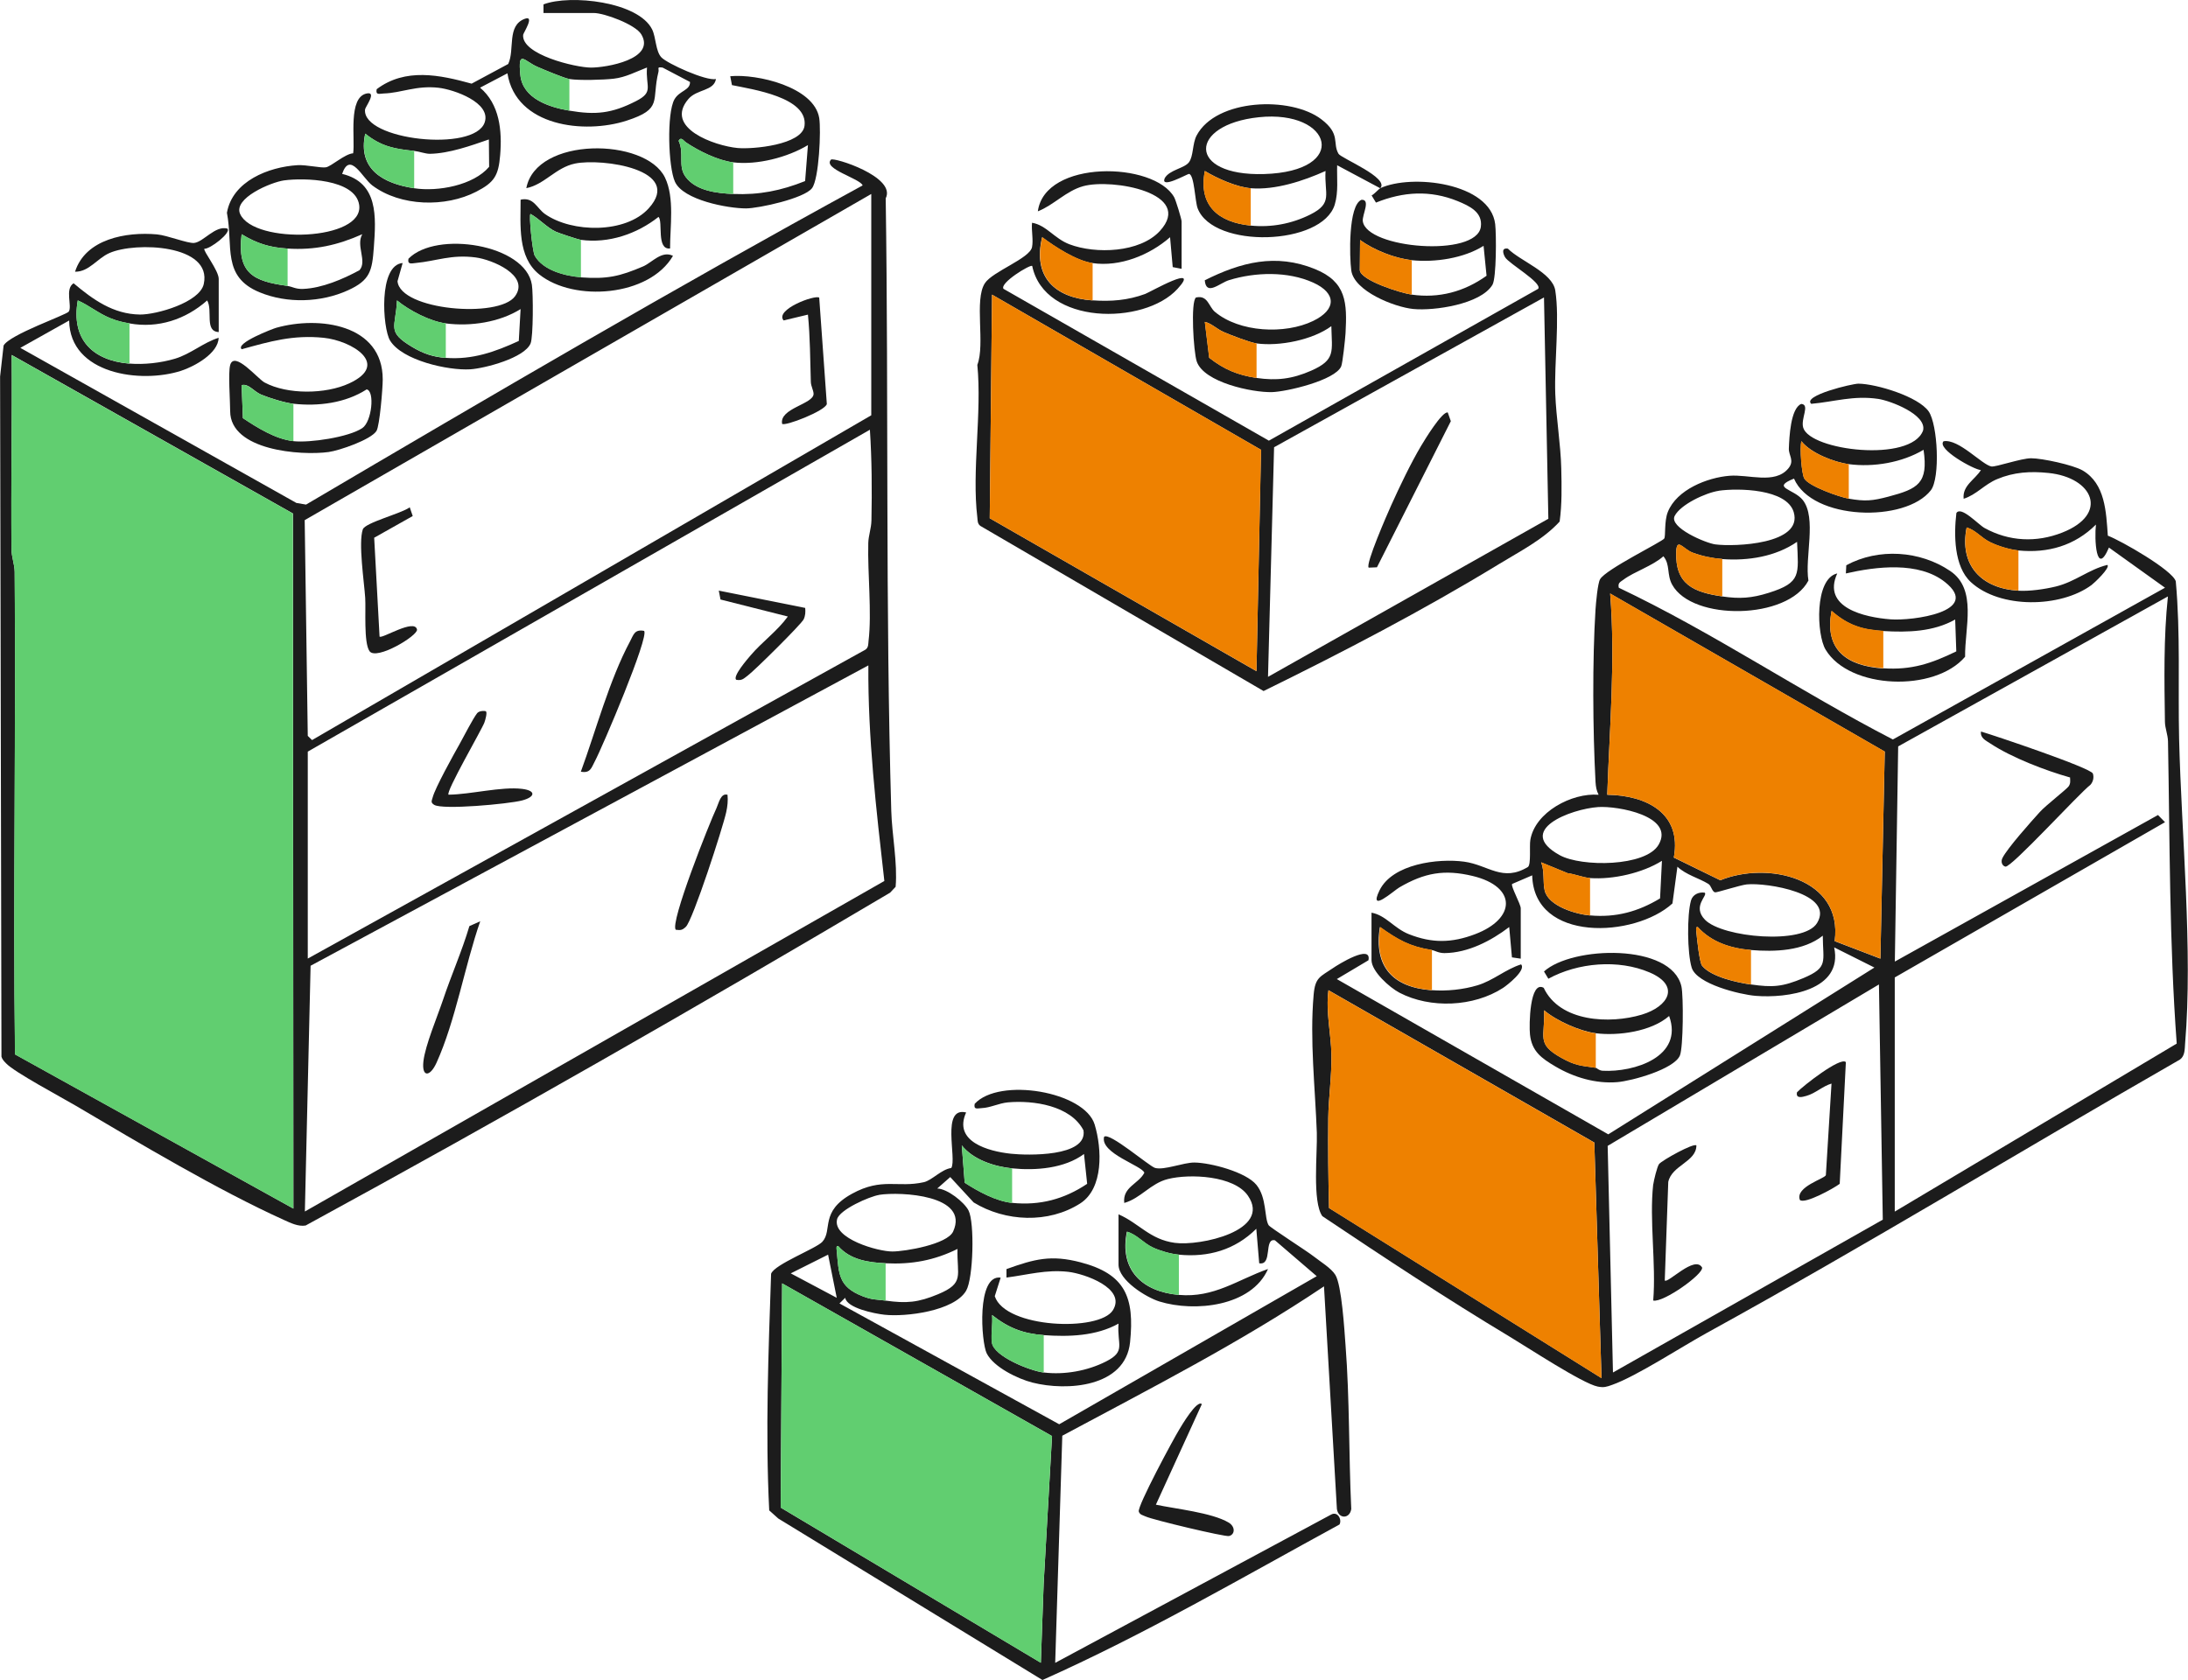 <svg xmlns="http://www.w3.org/2000/svg" id="Layer_2" data-name="Layer 2" viewBox="0 0 256 196.61"><defs><style> .cls-1 { fill: #1c1c1c; } .cls-2 { fill: #ee8100; } .cls-3 { fill: #61ce70; } </style></defs><g id="Layer_1-2" data-name="Layer 1"><g id="LWGLSj"><g><path class="cls-1" d="M167.54,115.88c1.73.13,3.66-.07,5.32-.57,1.84-.55,3.3-1.88,5.11-2.45.63.67-1.64,2.45-2.12,2.76-3.43,2.22-8.5,2.44-12.12.55-1.14-.6-3.26-2.49-3.26-3.81v-5.55c1.68.3,2.63,1.83,4.38,2.52,2.72,1.07,5.01,1.03,7.73,0,4.81-1.82,4.91-5.56-.25-6.81-3.36-.81-5.68-.37-8.6,1.33-.64.37-3.66,3.11-2.33.36,1.52-3.12,6.86-3.78,9.91-3.37,2.84.39,4.48,2.42,7.46.62.39-.28.16-2.45.28-3.15.54-3.27,4.86-5.55,7.99-5.3-.26-.51-.32-.92-.36-1.49-.32-5.95-.38-14.29,0-20.22.05-.73.25-3.03.53-3.51.65-1.16,7.28-4.39,7.51-4.77.18-.3-.02-2.01.42-3.11,1.04-2.61,4.62-4.02,7.2-4.23,2.26-.19,5.31,1.03,6.89-.85.78-.93.03-1.52.07-2.35.05-1.28.19-4.69,1.45-5.21,1.06.08-.09,1.72.23,2.78.8,2.7,12.61,4.11,14.02.34.48-1.87-3.85-3.51-5.26-3.71-2.89-.42-5.07.33-7.82.58-1.08-.96,4.82-2.37,5.53-2.36,2.07.02,6.99,1.5,8.21,3.25,1.06,1.53,1.37,7.78.25,9.23-2.98,3.82-13.89,3.53-16.01-1.37-2.74,1.1-.04,1.17,1.03,2.51,1.65,2.09.21,6.76.66,9.42-2.41,4.61-13.59,4.75-15.94.49-.66-1.19-.21-2.36-1.03-3.33-1.26,1.13-3.4,1.79-4.66,2.73-.38.29-.69.36-.56.95,11.03,5.24,21.21,12.15,32.07,17.76l31.84-17.76-6.56-4.7c-1.5,3.54-1.72-1.06-1.52-2.69-2.48,2.47-5.62,3.37-9.08,3.03-1.02-.1-2.34-.5-3.26-.95-1.14-.55-1.69-1.41-2.79-1.74-.89,4.43,1.73,7.14,6.05,7.4,1.32.08,3.1-.18,4.38-.49,2.29-.56,3.85-2,6.04-2.53.37.33-1.56,2.14-1.85,2.35-3.63,2.69-10.73,2.8-14.13-.34-1.98-1.83-1.99-5.56-1.69-8.08.55-.87,2.57,1.36,3.31,1.76,2.86,1.57,6.04,1.72,9.07.53,5.53-2.17,3.63-6.45-1.61-6.98-2.11-.22-4.05-.1-6,.72-1.51.63-2.42,1.83-3.92,2.3-.17-1.55,1.33-2.24,2.02-3.36-.79-.02-5.23-2.49-4.37-3.37,1.77-.32,4.51,2.77,5.6,2.95.53.08,3.47-.96,4.65-.96,1.29,0,4.89.78,6.01,1.42,2.67,1.55,2.76,4.88,2.96,7.64,1.54.58,7.57,4.03,7.95,5.34.56,6.14.25,12.29.39,18.45.27,11.14,1.62,24.74.7,35.66-.05.64-.01,1.42-.59,1.85-18.48,10.6-36.7,21.73-55.37,32-2.93,1.61-8.28,5.1-11.08,6.08-.65.23-.95.34-1.68.2-1.78-.35-8.29-4.64-10.32-5.85-7.43-4.46-14.7-9.27-21.9-14.09-1.2-1.67-.57-7.43-.65-9.78-.19-5.24-.84-10.88-.37-16.15.18-2.04.76-2.08,2.27-3.11.59-.41,4.55-2.87,4.14-.91l-3.7,2.2,31.76,18.17,31.14-19.52-4.71-2.36c1.09,5.05-5.54,5.98-9.21,5.67-1.79-.15-6.87-1.37-7.46-3.3-.52-1.69-.56-6.16-.08-7.86.2-.7.93-1.02,1.61-.91.38.35-1.51,1.59.03,3.17,2.04,2.09,11.55,2.96,13.11.38,2.11-3.47-5.9-4.75-8.22-4.52-.78.08-3.53.98-3.72.93-.36-.09-.43-.78-.78-.99-1.11-.68-2.6-1.05-3.62-2.01l-.58,4.3c-4.42,4.03-16.22,4.59-16.41-3.29l-2.35,1.01c-.18.25,1.01,2.36,1.01,2.85v5.89l-1.03-.15-.32-3.55c-2.11,1.61-4.83,3.03-7.58,3.05-.71,0-1.06-.29-1.5-.36-2.59-.41-3.95-1.2-6.05-2.69-.75,4.66,1.53,7.06,6.05,7.4ZM216.31,58.36c1.91.33,2.76.26,4.64-.24,3.47-.92,4.68-1.56,4.11-5.48-2.53,1.5-5.84,2.06-8.74,1.68-1.7-.22-4.47-1.29-5.55-2.69-.21.76.02,3.82.34,4.37.53.91,4.1,2.16,5.21,2.36ZM201.09,57.44c-1.5.22-4.46,1.59-5.15,2.94s3.62,3.18,4.76,3.33c2.23.29,10.27,0,9.17-3.77-.81-2.75-6.52-2.83-8.77-2.51ZM201.51,65.42c-1.19-.09-2.34-.33-3.46-.74s-1.87-1.84-1.93-.09c-.13,3.82,2.05,4.72,5.39,5.21,2.02.3,3.44.21,5.46-.43,3.81-1.2,3.45-2.15,3.29-5.96-2.51,1.73-5.72,2.24-8.74,2.02ZM220.01,112.18l.51-24.22-32.13-18.5c.63,7.83-.07,15.71-.34,23.55,4.57.07,8.75,2.14,7.79,7.35l5.44,2.66c5.47-2.25,14.38-.3,13.38,7.12l5.35,2.05ZM221.69,114.37v27.42l32.99-19.66c-.87-11.77-.8-23.53-1.02-35.35-.01-.8-.35-1.53-.36-2.33-.07-4.87-.16-9.83.35-14.65l-31.56,17.55-.39,25.18,30.79-17.15.82.84-31.62,18.17ZM186.98,94.45c-3.15.22-9.79,2.7-4.49,5.63,2.53,1.4,10.09,1.37,11.58-1.24,1.91-3.34-4.81-4.55-7.1-4.39ZM186.04,107.13c3.02.27,5.62-.44,8.19-1.99l.22-4.4c-2.28,1.43-5.72,2.21-8.41,2.02-.79-.06-1.79-.47-2.62-.57l-3.1-1.27c.41,1.05.18,2.3.41,3.29.42,1.83,3.64,2.78,5.31,2.93ZM204.87,115.21c2.52.36,3.67.29,6.14-.75,2.95-1.25,2.27-1.89,2.26-4.96-2.25,1.8-5.63,1.91-8.41,1.68-2.34-.19-4.61-.91-6.22-2.69-.26-.05-.19.3-.17.51.07.83.37,3.65.68,4.03,1.08,1.31,4.12,1.96,5.72,2.19ZM220.29,142.74l-.45-27.53-31.74,18.89.62,26.52,31.56-17.88ZM187.38,161.29l-.84-27.58-31.11-17.83c-.33,2.51.31,5.16.35,7.55.04,2.55-.34,5.04-.37,7.4-.04,3.51,0,7.04.09,10.54l31.88,19.91Z"></path><path class="cls-1" d="M15.15,42.55c1.7.14,3.68-.08,5.32-.57,1.84-.55,3.3-1.88,5.11-2.45-.04,1.84-2.85,3.36-4.38,3.86-4.72,1.53-13.03.41-13.11-5.88l-5.71,3.2,32.3,18.15,1.13.19c21.56-12.7,43.16-25.36,65.12-37.35-.28-.81-4.72-1.94-3.7-3.02.3-.31,7.68,2.01,6.4,4.53.35,23.88-.04,47.85.65,71.68.08,2.83.75,6.09.51,8.89l-.65.69c-22.57,13.36-45.35,26.4-68.38,38.95-.88.15-1.78-.31-2.56-.66-7.74-3.5-16.91-8.98-24.32-13.35-1.66-.98-7.18-3.92-8.16-4.96-.23-.24-.46-.46-.55-.79l-.16-79.59.41-3.63c.71-1.3,7.38-3.59,7.63-3.98.41-.65-.49-2.65.56-3.31,2.26,1.9,4.63,3.62,7.77,3.66,1.92.02,6.98-1.41,7.46-3.57,1.03-4.64-7.99-4.97-11.03-3.63-1.46.64-2.39,2.21-4.03,2.19,1.22-3.85,6-4.69,9.58-4.37,1.22.11,3.61,1.08,4.36,1,1.08-.11,2.47-2.07,3.88-1.68.52.46-2.05,2.43-2.69,2.36-.17.24,1.68,2.54,1.68,3.53v6.22c-1.69-.07-.67-2.52-1.35-3.7-2.54,2.24-5.75,3.29-9.08,2.69-.89-.16-1.39-.27-2.25-.61-1.39-.56-2.48-1.5-3.81-2.08-.8,4.51,1.68,7.03,6.05,7.4ZM101.94,48.6v-25.9L35.65,60.87l.36,25.25.5.49,65.43-38.01ZM34.27,60.09L1.37,41.54c.07,7.57-.1,15.15-.02,22.72,0,.96.36,1.79.37,2.66.17,18.82-.2,37.65.04,56.47l32.57,18.05-.05-81.35ZM36.01,112.18l65.26-36.16c.35-.26.31-.62.35-.99.4-3.35-.12-7.93-.03-11.47.02-.89.35-1.7.37-2.66.07-3.52.05-7.1-.18-10.61l-65.77,37.67v24.22ZM101.6,77.87l-65.26,35.15-.67,28.76,67.8-38.68c-.95-8.37-1.93-16.77-1.87-25.23Z"></path><path class="cls-1" d="M137.93,151.54c4.13.37,6.87-1.78,10.43-3.03-1.93,4.38-8.57,5.08-12.71,3.8-1.57-.49-4.78-2.49-4.78-4.31v-5.89c2.41,1.05,3.65,2.94,6.59,3.34s11.37-1.42,8.55-5.52c-1.62-2.36-6.81-2.59-9.36-1.95-2.02.5-3.19,2.26-5.11,2.8-.22-1.87,1.67-2.22,2.35-3.53-.21-.82-5.2-2.27-4.71-4.21.58-.61,5.29,3.45,5.96,3.64,1.06.3,3.32-.64,4.61-.63,1.89.02,6.04,1.11,7.26,2.62s.9,3.85,1.42,4.71c.16.27,4.5,3.04,5.27,3.65s2.05,1.37,2.54,2.17c.74,1.19,1.06,6.47,1.19,8.23.49,6.35.37,12.8.67,19.17-.18,1.18-1.5,1.18-1.68,0l-1.51-26.06c-9.75,6.55-20.27,11.93-30.62,17.48l-.83,26.58,32.28-17.35c.78-.43,1.3.61.98,1.16-11.46,6.25-22.85,12.9-34.75,18.2l-30.91-18.9-1.06-.95c-.46-9.2-.09-18.49.22-27.69.37-1.1,5.29-2.96,6-3.75,1.23-1.37-.34-3.53,3.47-5.62,3.52-1.93,5.33-.66,8.4-1.35.96-.22,2.06-1.51,3.21-1.66.68-1.09-1.23-7.22,1.74-6.5-1.55,3.41,2.59,4.55,5.25,4.83,1.86.2,8.97.4,8.48-2.74-1.5-2.9-5.86-3.54-8.86-3.27-1.04.1-2.05.63-3.04.67-.51.02-.97.23-.83-.5,2.88-3.14,12.87-1.45,14.04,2.43.86,2.85,1.05,7.48-1.7,9.23-3.71,2.37-8.75,2.15-12.46-.12l-2.74-2.97-1.52,1.34c1.17.02,3.15,1.58,3.66,2.57.72,1.41.57,7.94-.28,9.39-1.39,2.38-7.07,3.09-9.57,2.81-1.17-.13-4.38-.78-4.58-1.98l-.67.66,25.71,14.14,30.13-17.33-4.89-4.2c-1.33-.3-.24,2.98-1.84,2.69l-.34-4.04c-2.48,2.47-5.62,3.37-9.08,3.03-.95-.09-2.17-.44-3.03-.84-1.13-.52-1.88-1.53-3.03-1.85-.92,4.47,1.79,7.02,6.05,7.4ZM118.42,140.77c3.25.33,6.1-.43,8.78-2.23l-.37-3.49c-2.27,1.69-5.63,1.96-8.41,1.68-2.07-.21-4.55-1-5.89-2.69l.34,4.37c1.57,1.02,3.68,2.17,5.55,2.36ZM102.86,139.84c-1.11.17-4.64,1.72-4.92,2.85-.56,2.27,4.8,3.78,6.47,3.77,1.49,0,6.43-.84,7.11-2.34,1.94-4.26-6.12-4.68-8.66-4.29ZM103.62,152.21c2.44.34,3.78.23,6.14-.75,3.14-1.31,2.18-2.17,2.27-5.3-2.72,1.35-5.38,1.83-8.41,1.68-2.01-.1-4.14-.39-5.55-2.02-.26-.05-.19.3-.17.51.25,2.79.2,4.26,3.04,5.37,1.13.44,1.61.36,2.69.51ZM96.89,146.83l-4.37,2.19,5.38,2.86-1.01-5.04ZM123.09,168.06l-31.58-17.87-.17,26.24,30.44,18.16.33-9.26.98-17.27Z"></path><path class="cls-1" d="M127.84,35.15c2.16.15,4.11,0,6.15-.75.53-.19,6.61-3.68,3.78-.59-3.93,4.3-15.58,4.22-17-2.69-.25-.19-3.83,2-3.36,2.68l31.05,17.77,31.51-17.77c.51-.71-3.41-2.93-3.87-3.69-.23-.39-.48-1.15.33-1.01,1.41,1.44,5.21,2.79,5.54,4.89.53,3.38-.13,8.46,0,12.1.1,2.76.64,5.98.7,8.72.05,2.06.09,4.21-.19,6.23-1.96,2.14-4.66,3.48-7.12,4.99-8.82,5.38-18.24,10.29-27.52,14.84l-33.13-19.32c-.35-.25-.32-.61-.36-.99-.66-5.46.55-12.25,0-17.86.94-2.42-.39-7.59.88-9.55.89-1.38,5.26-2.9,5.52-4.23.17-.86-.09-1.95,0-2.85,1.66.27,2.61,1.85,4.38,2.52,3.06,1.16,8.21.99,10.56-1.54,4.12-4.46-5.57-6.2-8.96-5.26-2.01.56-3.43,2.21-5.3,2.94.81-6.07,13.58-5.84,15.95-1.65.19.34.87,2.57.87,2.83v5.55l-1.04-.2-.31-3.5c-2.38,2.09-5.86,3.5-9.08,3.03-1.88-.27-4.37-1.89-5.89-3.03-1.12,4.64,1.47,7.09,5.89,7.4ZM147.01,78.54l.53-25.9-31.47-18.16-.27,26.17,31.21,17.9ZM148.36,79.21l32.8-18.5-.51-25.9-31.58,17.53-.71,26.87Z"></path><path class="cls-1" d="M63.59,1.51V.51c3.15-1.19,11.09-.32,12.71,2.93.46.94.4,2.56,1.09,3.28s5.21,2.78,6.38,2.53c-.25,1.42-2.22,1.17-3.22,2.33-2.91,3.4,3.1,5.49,5.74,5.74,1.79.17,7.55-.37,7.84-2.59.44-3.35-6.15-4.28-8.49-4.77l-.2-1.04c3.14-.3,9.81,1.25,10.41,4.89.23,1.42-.02,7.12-.84,8.21-.91,1.2-6.2,2.36-7.72,2.37-2.13,0-7.35-.97-8.32-3.12-.79-1.74-.97-8.02-.06-9.64.58-1.03,1.87-1.06,1.82-2.04l-3.2-1.68c-.75-.11-.39.11-.49.5-.84,3.39.56,4.32-3.72,5.71-4.94,1.6-12.95.69-13.95-5.54l-3.2,1.68c2.29,1.93,2.59,5.03,2.35,7.9-.2,2.39-.67,3.18-2.79,4.27-3.6,1.86-8.87,1.75-12.17-.73-1.17-.88-2.6-4.07-3.53-1.35,4.24,1.02,3.97,5.01,3.71,8.6-.2,2.75-.43,3.85-3.04,5.03-3.15,1.43-7.1,1.56-10.32.23-4.45-1.83-3.07-5.37-3.83-9.31.65-3.71,4.88-5.36,8.25-5.57,1.04-.06,2.75.35,3.33.25.63-.1,2.22-1.58,3.19-1.64.25-1.66-.62-6.55,1.58-7,1.24-.26-.16,1.57-.19,1.87-.35,3.59,12.81,5.05,14,1.51.78-2.31-3.6-3.85-5.41-4.05-2.61-.29-4.3.6-6.4.67-.51.02-.97.23-.83-.5,3.35-2.53,7.39-1.68,11.11-.65l4.28-2.3c.8-1.69-.2-4.49,1.94-5.29,1.22-.46-.16,1.65-.19,1.87-.23,2.32,6.13,3.83,7.92,3.84s7.62-.98,5.91-3.88c-.69-1.17-4.35-2.51-5.57-2.51h-5.89ZM66.62,12.95c3.05.52,4.95.34,7.8-1.12,2.12-1.08,1.1-1.65,1.28-3.93-1.29.49-2.49,1.15-3.9,1.31-1.21.14-4.03.22-5.18.04-.58-.09-3.04-1.12-3.77-1.44-1.52-.67-2.27-2.09-1.97.96.27,2.78,3.38,3.78,5.74,4.18ZM48.46,22.03c2.78.43,6.95-.35,8.77-2.51l-.03-3.2c-2.1.73-4.65,1.64-6.9,1.68-.55,0-1.22-.27-1.85-.34-2.31-.24-3.81-.5-5.72-2.02-.91,4.17,2.1,5.84,5.72,6.39ZM85.79,22.7c3.04.13,5.61-.39,8.41-1.51l.33-4.21c-2.38,1.44-5.96,2.36-8.74,2.02-1.8-.22-4.06-1.34-5.55-2.35-.26-.17-.55-.71-.84-.17.7,1.47-.13,2.93.82,4.22,1.22,1.65,3.7,1.92,5.57,2ZM33.24,21.11c-1.52.21-5.99,2.09-5.14,3.94,1.63,3.58,14.58,3.15,13.92-1.09-.48-3.04-6.5-3.16-8.77-2.85ZM33.65,33.47c.58.08.93.38,1.83.34,2.2-.09,4.67-1.15,6.58-2.19.93-1.04-.45-2.89.33-4.21-2.91,1.29-5.54,1.88-8.74,1.68-2.11-.13-3.58-.59-5.38-1.68-.56,4.6,1.37,5.51,5.38,6.05Z"></path><path class="cls-1" d="M161.48,22.03c3.67-1.71,12.88-.65,13.46,4.2.14,1.18.15,6.31-.32,7.1-1.37,2.28-6.84,3.07-9.27,2.83-2.22-.22-6.93-2.1-7.25-4.52-.21-1.54-.37-7.62,1.2-8.26,1.11-.05.06,1.76.15,2.5.41,3.22,13.3,4.28,13.81.67.24-1.72-1.34-2.45-2.7-3.01-3.22-1.31-6.37-1.12-9.57.17l-.51-.84c.28-.12.87-.78,1.01-.84l-5.04-2.69c-.05,1.53.17,3.09-.28,4.6-1.46,4.83-14.2,5.2-16.04.45-.32-.82-.38-3.92-1.01-4.04-.18-.01-3.38,1.82-2.85.51.55-.99,2.3-1.15,2.84-1.87s.39-2.18.9-3.14c2.28-4.3,11-4.63,14.59-1.89,2.3,1.75,1.27,2.78,2.01,4.04.32.53,6.01,2.82,4.88,4.03ZM147.28,13.72c-8.23.87-8.41,6.9.59,6.65,10.13-.29,8.03-7.56-.59-6.65ZM146.34,26.4c2.4.24,4.8-.21,6.96-1.29,2.71-1.35,1.63-2.38,1.79-5.1-2.58,1.16-5.87,2.25-8.74,2.02-1.66-.13-3.94-1.15-5.38-2.02-.78,4.03,1.56,6.01,5.38,6.39ZM165.18,30.44c-1.99-.2-4.42-1.18-6.05-2.35l-.03,3.54c.14,1.21,4.82,2.67,6.08,2.85,3.16.45,6.13-.33,8.75-2.21l-.35-3.5c-2.32,1.46-5.68,1.96-8.41,1.68Z"></path><path class="cls-1" d="M139.96,34.81c1.36-.29,1.46,1.07,2.18,1.68,2.87,2.41,8.19,2.67,11.5,1.07,2.76-1.34,2.73-3.26,0-4.49-2.97-1.34-6.77-1.23-9.83-.29-1.11.34-2.69,1.92-2.85.02,4.22-2.11,8.31-3.18,12.9-1.31,3.69,1.5,3.76,3.95,3.57,7.52-.04.66-.34,3.49-.51,3.87-.72,1.64-6.42,2.97-8.12,3.01-2.28.05-7.94-1.13-8.78-3.59-.37-1.07-.74-7.04-.08-7.49ZM147.02,44.23c2.33.34,4.16.13,6.39-.85,2.9-1.28,2.42-2.23,2.36-5.21-2.2,1.62-6.09,2.38-8.74,2.02-.75-.1-3.05-.98-3.87-1.34s-1.41-1.01-2.19-1.18l.51,4.2c1.76,1.38,3.35,2.03,5.55,2.36Z"></path><path class="cls-1" d="M26.93,42.72c.49-1.72,3.2,1.59,4.02,2.04,2.68,1.44,7.16,1.38,9.9.11,4.88-2.25.28-5.01-2.99-5.34-3.56-.36-6.25.42-9.58,1.34-.8-.7,3.67-2.41,4.04-2.51,5-1.41,12.47-.43,12.46,6.05,0,1.04-.36,5.43-.73,6.02-.64,1.03-4.36,2.3-5.6,2.47-3.25.44-11.52-.17-11.52-4.79,0-1.22-.25-4.51,0-5.38ZM34.33,51.63c1.91.21,6.47-.46,8.06-1.53,1.12-.75,1.48-4.35.51-4.53-2.49,1.6-5.64,2-8.57,1.68-1-.11-2.84-.68-3.79-1.08-.86-.37-1.46-1.32-2.27-1.1l.15,3.86c1.71,1.14,3.83,2.47,5.91,2.69Z"></path><path class="cls-1" d="M180.61,115.59c1.88,4.03,7.76,4.27,11.49,3.15,3.11-.94,4.55-3.38.9-4.94s-8.39-1.15-11.84.74l-.51-.85c3.3-2.99,14.93-3.33,16.08,1.75.25,1.12.22,7.15-.18,8.09-.69,1.61-5.62,2.97-7.32,3.11-2.52.21-5.09-.56-7.24-1.83-1.65-.97-2.77-1.78-2.98-3.75-.12-1.12-.03-6.37,1.6-5.46ZM186.71,124.96c.1.01.37.33.82.35,3.65.19,9.49-1.62,7.76-6.41-2.08,1.82-5.94,2.35-8.58,2.02-1.86-.24-4.61-1.46-6.05-2.69.13,3.19-.95,3.9,2.01,5.56,1.64.92,2.29.92,4.04,1.17Z"></path><path class="cls-1" d="M67.97,32.46c3.07.22,4.54-.11,7.29-1.29,1.02-.44,2.17-1.89,3.48-1.23-2.77,4.77-11.57,5.43-15.64,2.18-2.58-2.05-2.18-5.8-2.19-8.75,1.53-.35,1.91,1.02,2.86,1.68,3.15,2.21,9.43,2.3,12.12-.66,4.15-4.56-5.46-5.9-8.61-5.25-2.27.47-3.57,2.46-5.7,2.88,1.14-6.05,13.94-5.93,16.22-1.25,1.15,2.37.59,5.78.6,8.31-1.63.17-.8-3.13-1.35-3.7-2.52,2-5.84,3.13-9.08,2.69-.33-.04-2.52-.77-2.92-.95-1.04-.47-1.95-1.52-2.97-2.08-.24-.07.21,4.4.49,4.89.98,1.72,3.6,2.38,5.4,2.51Z"></path><path class="cls-1" d="M117.08,149.52l-.69,2.17c1.23,3.77,12.26,4.19,13.83,1.63s-3.33-4.26-5.23-4.48c-2.58-.29-4.75.35-7.23.67v-.99c3.28-1.18,5.22-1.7,8.68-.79,5.22,1.37,6.32,4.08,5.78,9.35s-7.39,5.75-11.43,4.72c-1.71-.44-4.51-1.79-5.34-3.41-.64-1.25-1.22-9.28,1.64-8.87ZM122.12,160.62c2.42.3,5.12-.19,7.29-1.29,2.36-1.2,1.27-1.94,1.46-4.43-2.61,1.46-5.82,1.56-8.74,1.35-2.42-.18-4.14-.84-6.05-2.35.1,1.03-.15,2.23-.02,3.22.2,1.63,4.5,3.32,6.08,3.51Z"></path><path class="cls-1" d="M47.11,30.78l-.6,2.13c.3,3.4,11.86,4.38,13.75,1.76,1.78-2.46-2.73-4.3-4.59-4.54-2.87-.38-4.59.42-7.04.65-.5.05-.98.2-.84-.5,3.24-3.33,13.71-1.69,14.44,3.04.16,1.02.17,6.09-.15,6.87-.71,1.7-5.34,2.92-7.06,3.03-2.57.16-7.98-1.04-9.39-3.38-.86-1.44-1.38-8.84,1.49-9.06ZM52.16,41.88c3.13.24,5.75-.7,8.54-1.98l.21-3.73c-2.47,1.55-5.85,2.05-8.74,1.68-1.85-.24-4.27-1.5-5.72-2.69-.15,3.21-1.26,3.63,1.78,5.45,1.3.78,2.43,1.16,3.93,1.28Z"></path><path class="cls-1" d="M214.96,67.11c-1.83,4.02,3.24,5.14,6.23,5.37,2.52.2,10.74-.89,6.38-4.36-3.07-2.44-8.05-1.82-11.6-1.01l.05-.96c3.77-2.04,8.64-1.72,12.17.68,3.17,2.15,1.68,6.65,1.73,10.03-3.56,4.17-13.51,3.83-16.32-.83-1.06-1.75-1.32-8.29,1.35-8.92ZM220.35,78.21c3.31.22,5.62-.56,8.54-1.98l-.13-3.73c-2.55,1.44-5.55,1.52-8.41,1.35-2.49-.15-4.15-.68-6.05-2.35-.89,4.6,1.84,6.45,6.05,6.73Z"></path><path class="cls-3" d="M15.15,37.84v4.71c-4.37-.37-6.86-2.89-6.05-7.4,1.33.58,2.41,1.52,3.81,2.08.86.34,1.36.45,2.25.61Z"></path><path class="cls-2" d="M127.84,30.78v4.37c-4.42-.3-7.01-2.76-5.89-7.4,1.52,1.14,4.01,2.75,5.89,3.03Z"></path><path class="cls-2" d="M236.16,64.41v4.71c-4.32-.26-6.94-2.97-6.05-7.4,1.11.33,1.66,1.19,2.79,1.74.92.44,2.24.84,3.26.95Z"></path><path class="cls-2" d="M167.54,111.17v4.71c-4.52-.34-6.8-2.74-6.05-7.4,2.1,1.49,3.47,2.28,6.05,2.69Z"></path><path class="cls-3" d="M137.93,146.83v4.71c-4.26-.38-6.97-2.93-6.05-7.4,1.15.32,1.9,1.32,3.03,1.85.86.4,2.07.75,3.03.84Z"></path><path class="cls-3" d="M67.97,28.08v4.37c-1.8-.13-4.42-.78-5.4-2.51-.28-.49-.73-4.97-.49-4.89,1.02.56,1.92,1.61,2.97,2.08.4.18,2.6.9,2.92.95Z"></path><path class="cls-2" d="M187.38,161.29l-31.88-19.91c-.09-3.5-.12-7.03-.09-10.54.03-2.36.41-4.85.37-7.4-.04-2.4-.68-5.04-.35-7.55l31.11,17.83.84,27.58Z"></path><path class="cls-2" d="M220.01,112.18l-5.35-2.05c1.01-7.42-7.9-9.37-13.38-7.12l-5.44-2.66c.96-5.2-3.22-7.27-7.79-7.35.27-7.83.97-15.72.34-23.55l32.13,18.5-.51,24.22Z"></path><path class="cls-2" d="M204.87,111.17v4.04c-1.6-.23-4.64-.88-5.72-2.19-.31-.38-.61-3.2-.68-4.03-.02-.21-.09-.55.17-.51,1.61,1.78,3.89,2.5,6.22,2.69Z"></path><path class="cls-2" d="M186.04,102.76v4.37c-1.67-.15-4.89-1.1-5.31-2.93-.23-.98,0-2.24-.41-3.29l3.1,1.27c.83.1,1.84.52,2.62.57Z"></path><path class="cls-2" d="M216.31,54.32v4.04c-1.12-.19-4.69-1.45-5.21-2.36-.32-.55-.55-3.61-.34-4.37,1.08,1.4,3.86,2.47,5.55,2.69Z"></path><path class="cls-2" d="M201.51,65.42v4.37c-3.35-.49-5.52-1.39-5.39-5.21.06-1.75.84-.32,1.93.09s2.27.65,3.46.74Z"></path><path class="cls-3" d="M34.27,60.09l.05,81.35L1.75,123.4c-.24-18.82.13-37.65-.04-56.47,0-.88-.36-1.7-.37-2.66-.08-7.57.09-15.15.02-22.72l32.91,18.55Z"></path><polygon class="cls-3" points="123.09 168.06 122.11 185.33 121.78 194.6 91.34 176.43 91.51 150.19 123.09 168.06"></polygon><path class="cls-3" d="M118.42,136.74v4.04c-1.87-.19-3.98-1.34-5.55-2.36l-.34-4.37c1.34,1.69,3.82,2.48,5.89,2.69Z"></path><path class="cls-3" d="M103.62,147.84v4.37c-1.07-.15-1.56-.07-2.69-.51-2.84-1.11-2.79-2.59-3.04-5.37-.02-.21-.09-.55.17-.51,1.41,1.63,3.54,1.92,5.55,2.02Z"></path><polygon class="cls-2" points="147.01 78.54 115.8 60.65 116.07 34.48 147.55 52.64 147.01 78.54"></polygon><path class="cls-3" d="M85.79,19v3.7c-1.88-.08-4.36-.35-5.57-2-.95-1.29-.12-2.75-.82-4.22.29-.54.59,0,.84.17,1.5,1.01,3.76,2.13,5.55,2.35Z"></path><path class="cls-3" d="M48.46,17.66v4.37c-3.61-.55-6.62-2.23-5.72-6.39,1.9,1.51,3.41,1.78,5.72,2.02Z"></path><path class="cls-3" d="M33.65,29.09v4.37c-4.01-.55-5.94-1.45-5.38-6.05,1.8,1.09,3.27,1.55,5.38,1.68Z"></path><path class="cls-3" d="M66.62,9.25v3.7c-2.36-.4-5.47-1.41-5.74-4.18-.3-3.05.45-1.62,1.97-.96.73.32,3.19,1.35,3.77,1.44Z"></path><path class="cls-2" d="M146.34,22.03v4.37c-3.82-.38-6.16-2.36-5.38-6.39,1.44.87,3.72,1.89,5.38,2.02Z"></path><path class="cls-2" d="M147.02,40.19v4.04c-2.2-.32-3.79-.98-5.55-2.36l-.51-4.2c.78.16,1.39.83,2.19,1.18s3.12,1.24,3.87,1.34Z"></path><path class="cls-3" d="M34.33,47.26v4.37c-2.08-.23-4.19-1.55-5.91-2.69l-.15-3.86c.8-.22,1.4.73,2.27,1.1.95.4,2.79.97,3.79,1.08Z"></path><path class="cls-2" d="M186.71,120.93v4.04c-1.76-.25-2.4-.25-4.04-1.17-2.96-1.65-1.88-2.37-2.01-5.56,1.44,1.23,4.2,2.46,6.05,2.69Z"></path><path class="cls-2" d="M165.18,30.44v4.04c-1.26-.18-5.94-1.64-6.08-2.85l.03-3.54c1.63,1.18,4.06,2.15,6.05,2.35Z"></path><path class="cls-3" d="M122.12,156.25v4.37c-1.58-.19-5.88-1.88-6.08-3.51-.12-.99.12-2.19.02-3.22,1.91,1.52,3.63,2.18,6.05,2.35Z"></path><path class="cls-3" d="M52.16,37.84v4.04c-1.51-.12-2.64-.51-3.93-1.28-3.04-1.82-1.94-2.23-1.78-5.45,1.45,1.2,3.86,2.45,5.72,2.69Z"></path><path class="cls-2" d="M220.35,73.83v4.37c-4.21-.27-6.95-2.13-6.05-6.73,1.91,1.67,3.56,2.2,6.05,2.35Z"></path><path class="cls-1" d="M242.21,90.99c-2.88-.81-6.84-2.33-9.32-3.97-.52-.35-1.22-.63-1.11-1.41,1.57.46,12.87,4.26,13.09,4.92.15.45.03.96-.29,1.32-1.31.99-9.26,9.71-9.94,9.57-.37-.08-.58-.55-.35-1.01.59-1.17,3.35-4.25,4.37-5.38.68-.76,3.15-2.67,3.38-3.01s.18-.64.16-1.01Z"></path><path class="cls-1" d="M193.44,138.59c.05-.41.45-2.08.67-2.36.35-.44,4.07-2.51,4.37-2.18,0,1.92-2.88,2.32-3.29,4.27l-.41,11.53c.35.4,3.51-3.01,4.37-1.51.16.78-4.57,4.14-5.72,3.86.35-4.33-.47-9.38,0-13.62Z"></path><path class="cls-1" d="M215.97,124.29l-.72,14.25c-.66.51-4.1,2.42-4.66,1.89-.59-1.54,2.95-2.5,3.04-2.91l.66-10.71c-1.02.29-1.89,1.15-2.94,1.44-.44.12-1.26.38-1.1-.42.7-.75,5.07-4.16,5.71-3.54Z"></path><path class="cls-1" d="M56.19,107.81c-1.81,5.19-2.88,11.63-5.12,16.57-.77,1.69-1.74,1.7-1.53-.17s1.63-5.23,2.28-7.16c.97-2.91,2.23-5.73,3.1-8.67l1.28-.57Z"></path><path class="cls-1" d="M85.12,93.01c.07.69,0,1.35-.15,2.03-.37,1.74-3.91,12.67-4.73,13.43-.42.39-.6.41-1.17.34-.74-.75,3.97-12.57,4.76-14.24.27-.58.49-1.79,1.29-1.56Z"></path><path class="cls-1" d="M44.42,74.5c.26.29,4.09-2.15,4.37-.83.15.7-4.77,3.67-5.56,2.53-.69-1-.41-4.85-.5-6.23-.12-1.85-.82-6.44-.28-8.02.27-.79,4.51-1.85,5.49-2.58l.35,1.02-4.51,2.54.63,11.58Z"></path><path class="cls-1" d="M95.85,34.84l.89,12.44c-.19.81-4.91,2.64-5.23,2.32-.35-1.82,3.66-2.3,3.68-3.5,0-.39-.3-.9-.32-1.38-.08-2.64-.08-5.27-.34-7.9l-2.85.68c-1.05-1.27,3.65-3.02,4.17-2.67Z"></path><path class="cls-1" d="M56.86,83.25c.16.16-.07,1-.19,1.32-.29.8-4.56,8.14-4.19,8.43,2.55-.02,6.17-.97,8.6-.68,1.66.2,1.57.95-.01,1.36s-9.28,1.12-10.27.51c-.45-.28-.28-.47-.18-.86.29-1.13,2.45-5.01,3.16-6.27.49-.88,1.55-2.96,2.05-3.6.26-.32.96-.28,1.03-.21Z"></path><path class="cls-1" d="M94.21,71.14c.04.48.03.89-.18,1.34-.27.57-5.76,6.01-6.54,6.58-.46.34-.68.63-1.36.49-.42-.42,1.34-2.44,1.69-2.85,1.35-1.59,3.13-2.85,4.36-4.55l-7.88-1.99-.2-1.04,10.09,2.02Z"></path><path class="cls-1" d="M75.36,73.83c.63.64-4.89,13.64-5.76,15.26-.41.77-.52,1.43-1.64,1.22,1.78-4.86,3.33-10.72,5.76-15.26.41-.77.52-1.43,1.64-1.22Z"></path><path class="cls-1" d="M140.62,164.32l-5.38,11.77c2.29.49,6.56.93,8.51,2.09.81.48.76,1.42.04,1.58-.49.11-8.93-1.9-9.75-2.29-.31-.15-.67-.18-.8-.57-.19-.62,4.05-8.5,4.76-9.65.21-.35,2.07-3.51,2.62-2.92Z"></path><path class="cls-1" d="M161.1,66.39l-.96.04c-.4-.4,2.19-6.31,2.63-7.29.97-2.16,2.29-4.92,3.49-6.94.41-.69,2.46-4.07,3.13-3.93l.36,1.02-8.64,17.09Z"></path></g></g></g></svg>